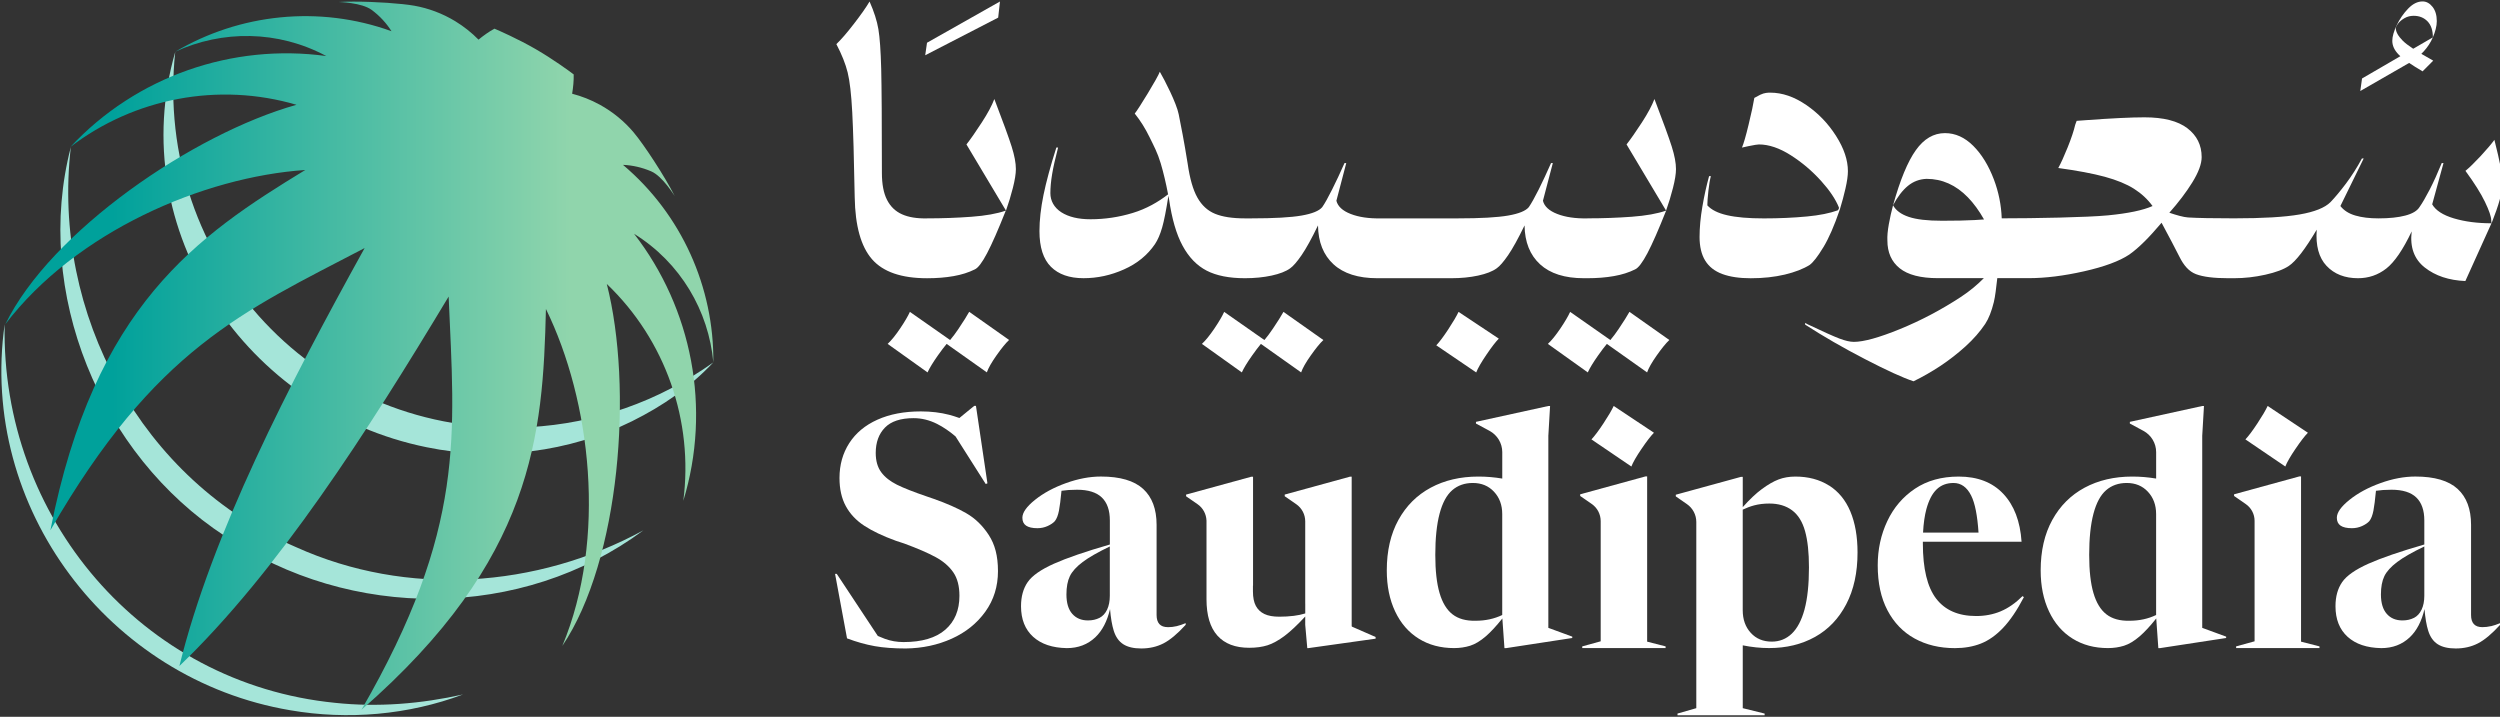 <svg width="286" height="82" viewBox="0 0 286 82" fill="none" xmlns="http://www.w3.org/2000/svg">
<rect x="0" y="0" width="286" height="82" fill="#333333" stroke="none"/>
<g clip-path="url(#clip0_3568_5151)">
<path d="M20.048 5.914C17.503 29.912 36.397 50.219 60.599 48.862C68.074 48.434 75.257 45.989 81.6 41.461C78.921 44.302 75.862 46.417 72.306 48.188C65.117 51.743 56.689 52.792 48.804 51.163C28.183 46.983 14.176 26.363 20.052 5.914" fill="#A5E5D9"/>
<path d="M8.105 16.817C5.875 35.91 16.203 54.987 33.899 62.607C46.53 68.3 61.373 67.331 73.603 60.669C59.73 70.981 40.043 71.032 25.736 61.33C11.428 52.005 3.797 33.421 8.105 16.817Z" fill="#A5E5D9"/>
<path d="M0.534 37.099C0.078 59.199 16.224 78.2 38.322 80.403C43.224 80.925 48.141 80.526 52.974 79.445C46.721 81.789 39.807 82.395 33.203 81.252C12.423 77.743 -2.434 58.045 0.534 37.099Z" fill="#A5E5D9"/>
<path d="M72.537 26.744C79.169 35.292 81.406 46.707 78.17 57.294C79.357 48.184 76.142 38.906 69.416 32.484C72.442 44.338 70.958 64.054 64.329 73.894C69.459 61.608 67.599 45.843 62.454 35.347C62.114 49.755 61.078 63.999 41.344 81.209C53.356 60.418 51.988 49.646 51.325 33.928C42.032 49.385 31.783 65.375 20.521 76.194C24.257 61.028 32.978 44.156 41.714 28.377C27.776 35.662 17.762 39.86 5.765 60.661C10.8 34.962 22.613 26.947 34.922 19.447C23.261 20.238 8.679 26.508 0.609 37.092C5.815 26.432 22.139 15.289 33.919 11.988C24.992 9.368 15.355 11.222 8.06 16.806C15.608 8.711 26.61 4.941 37.326 6.411C31.802 3.446 25.408 3.436 20.054 5.914C27.414 1.563 36.501 0.576 44.787 3.57C44.208 2.652 43.452 1.828 42.535 1.146C41.37 0.275 38.77 0.243 38.742 0.228C39.248 0.199 39.831 0.185 40.45 0.185C42.898 0.185 45.96 0.395 47.412 0.656C49.016 0.947 50.598 1.527 52.075 2.423C53.071 3.029 53.961 3.744 54.743 4.535C55.304 4.074 55.934 3.621 56.568 3.28C57.071 3.494 59.239 4.441 61.274 5.616C63.301 6.788 65.195 8.181 65.629 8.512C65.651 9.23 65.571 10.003 65.452 10.721C66.531 11.001 67.595 11.418 68.616 11.977C70.129 12.811 71.425 13.885 72.479 15.133C73.673 16.545 76.063 20.195 77.185 22.426C77.156 22.412 75.831 20.177 74.492 19.6C73.442 19.15 72.348 18.903 71.269 18.86C78.003 24.541 81.692 32.905 81.605 41.46C81.073 35.582 77.866 30.049 72.537 26.744Z" fill="url(#paint0_linear_3568_5151)"/>
<path d="M110.544 58.712C109.527 58.131 108.289 57.587 106.83 57.072L106.048 56.803C104.538 56.288 103.391 55.838 102.609 55.45C101.827 55.062 101.226 54.586 100.81 54.02C100.393 53.454 100.183 52.721 100.183 51.818C100.183 50.606 100.534 49.641 101.237 48.919C101.939 48.197 103.036 47.837 104.52 47.837C105.433 47.837 106.323 48.055 107.199 48.494C107.905 48.85 108.611 49.329 109.31 49.924L112.767 55.37L112.963 55.294L111.649 46.43H111.453L109.755 47.819C109.357 47.678 108.966 47.551 108.586 47.453C107.594 47.195 106.515 47.065 105.342 47.065C103.442 47.065 101.787 47.38 100.379 48.012C98.971 48.643 97.899 49.539 97.153 50.697C96.411 51.854 96.038 53.182 96.038 54.677C96.038 55.94 96.277 57.014 96.762 57.902C97.244 58.791 97.946 59.539 98.873 60.145C99.796 60.751 101.001 61.324 102.489 61.865L103.427 62.173C104.966 62.739 106.168 63.261 107.044 63.737C107.916 64.212 108.586 64.793 109.057 65.475C109.527 66.157 109.759 67.053 109.759 68.16C109.759 69.807 109.219 71.102 108.137 72.042C107.055 72.982 105.458 73.453 103.351 73.453C102.62 73.453 101.917 73.33 101.24 73.087C100.98 72.993 100.705 72.876 100.422 72.753L95.727 65.653H95.531L96.9 73.029C97.993 73.442 99.05 73.736 100.064 73.918C101.081 74.099 102.265 74.186 103.619 74.186C105.52 74.161 107.272 73.787 108.876 73.065C110.479 72.343 111.761 71.313 112.724 69.974C113.687 68.635 114.168 67.089 114.168 65.337C114.168 63.584 113.817 62.285 113.115 61.204C112.412 60.123 111.551 59.292 110.537 58.712" fill="white"/>
<path d="M133.603 71.746C132.741 71.746 132.314 71.282 132.314 70.357V60.042C132.314 58.238 131.8 56.867 130.772 55.927C129.743 54.987 128.132 54.516 125.946 54.516C124.668 54.516 123.336 54.766 121.942 55.27C120.548 55.771 119.368 56.41 118.405 57.182C117.442 57.955 116.96 58.637 116.96 59.229C116.96 59.642 117.105 59.944 117.391 60.136C117.677 60.328 118.108 60.426 118.68 60.426C119.096 60.426 119.487 60.343 119.853 60.176C120.219 60.009 120.49 59.82 120.675 59.617C120.881 59.359 121.04 58.96 121.145 58.42C121.243 57.919 121.337 57.157 121.435 56.145C121.935 56.069 122.528 56.025 123.216 56.025C124.49 56.025 125.435 56.322 126.051 56.914C126.663 57.505 126.967 58.383 126.967 59.541V62.291C124.179 63.097 122.047 63.83 120.577 64.486C119.078 65.157 118.075 65.858 117.569 66.591C117.062 67.324 116.805 68.245 116.805 69.352C116.805 70.847 117.268 72.011 118.191 72.85C119.118 73.688 120.4 74.116 122.04 74.145C123.343 74.145 124.429 73.731 125.301 72.908C126.098 72.156 126.659 71.075 126.988 69.678C127.072 70.694 127.213 71.522 127.412 72.156C127.633 72.864 127.999 73.379 128.505 73.702C129.012 74.025 129.696 74.185 130.558 74.185C131.496 74.185 132.343 73.992 133.099 73.604C133.856 73.216 134.7 72.508 135.641 71.478V71.286C135.275 71.442 134.931 71.554 134.605 71.634C134.28 71.71 133.947 71.75 133.61 71.75M125.776 70.687C125.396 70.879 124.961 70.977 124.465 70.977C123.709 70.977 123.111 70.727 122.666 70.223C122.224 69.722 122 68.982 122 68.002C122 67.153 122.13 66.456 122.391 65.916C122.651 65.375 123.14 64.835 123.857 64.294C124.548 63.772 125.584 63.18 126.963 62.516V68.158C126.963 68.775 126.858 69.305 126.652 69.744C126.442 70.183 126.149 70.498 125.772 70.691" fill="white"/>
<path d="M154.632 71.628V56.316V54.531H154.437L146.972 56.578V56.77L148.29 57.681C148.934 58.127 149.318 58.86 149.318 59.644V69.063H149.321V70.177C148.909 70.3 148.474 70.398 148.011 70.452C147.479 70.518 146.925 70.55 146.349 70.55C145.647 70.55 145.078 70.449 144.648 70.242C144.217 70.035 143.891 69.727 143.67 69.317C143.449 68.907 143.337 68.352 143.337 67.655V66.998H143.348V54.535H143.152L135.688 56.581V56.774L137.005 57.684C137.624 58.112 137.994 58.805 138.023 59.556V68.544C138.023 70.398 138.439 71.787 139.272 72.716C140.104 73.645 141.317 74.106 142.906 74.106C143.714 74.106 144.416 74.008 145.017 73.816C145.614 73.624 146.266 73.261 146.972 72.734C147.627 72.241 148.413 71.501 149.318 70.528V71.483L149.553 74.146H149.673L157.369 73.065V72.872L154.676 71.693C154.65 71.682 154.636 71.657 154.636 71.632" fill="white"/>
<path d="M188.434 54.502H188.238L180.773 56.548V56.74L182.091 57.651C182.736 58.097 183.119 58.83 183.119 59.614V73.365L181.009 73.946V74.138H190.545V73.946L188.434 73.405V54.498V54.502Z" fill="white"/>
<path d="M209.237 55.544C208.154 54.862 206.873 54.52 205.388 54.52C204.686 54.52 204.045 54.629 203.473 54.847C202.901 55.065 202.26 55.431 201.558 55.95C200.899 56.433 200.168 57.122 199.371 58.015V54.55H199.176L191.711 56.596V56.788L192.989 57.673C193.655 58.134 194.057 58.896 194.057 59.709V81.014L191.906 81.631V81.824H201.873V81.631L199.371 81.014V73.827C200.381 74.03 201.384 74.139 202.38 74.139C204.36 74.139 206.112 73.714 207.636 72.865C209.161 72.016 210.352 70.768 211.213 69.117C212.075 67.47 212.502 65.5 212.502 63.207C212.502 61.378 212.227 59.814 211.68 58.512C211.134 57.213 210.319 56.219 209.237 55.536M206.442 69.712C206.101 70.96 205.613 71.889 204.976 72.495C204.338 73.101 203.575 73.402 202.691 73.402C201.699 73.402 200.899 73.069 200.287 72.397C199.675 71.726 199.368 70.866 199.368 69.81V58.305C199.77 58.109 200.204 57.942 200.675 57.815C201.21 57.673 201.79 57.605 202.412 57.605C203.455 57.605 204.32 57.862 205.012 58.377C205.703 58.893 206.196 59.684 206.496 60.754C206.797 61.824 206.945 63.207 206.945 64.908C206.945 66.864 206.775 68.468 206.438 69.716" fill="white"/>
<path d="M228.884 69.934C228.023 70.293 227.085 70.474 226.072 70.474C224.041 70.474 222.516 69.81 221.499 68.486C220.482 67.162 219.975 65.053 219.975 62.169C219.975 62.104 219.975 62.042 219.975 61.977H231.267C231.111 59.633 230.412 57.804 229.174 56.491C227.936 55.177 226.238 54.52 224.073 54.52C222.118 54.52 220.453 54.985 219.07 55.91C217.691 56.835 216.633 58.073 215.906 59.618C215.175 61.164 214.812 62.851 214.812 64.68C214.812 66.69 215.182 68.403 215.924 69.817C216.666 71.233 217.701 72.31 219.03 73.043C220.359 73.776 221.894 74.146 223.642 74.146C224.736 74.146 225.728 73.972 226.611 73.624C227.498 73.275 228.345 72.677 229.152 71.828C229.96 70.979 230.756 69.807 231.534 68.312L231.379 68.196C230.571 68.994 229.739 69.574 228.877 69.934M221.55 55.986C222.057 55.496 222.701 55.253 223.483 55.253C224.345 55.253 225.014 55.729 225.496 56.683C225.938 57.557 226.216 58.976 226.343 60.932H219.997C220.051 59.883 220.178 58.987 220.377 58.247C220.652 57.231 221.043 56.476 221.55 55.986Z" fill="white"/>
<path d="M251.938 49.806L252.134 46.446H251.938L243.655 48.26V48.453L245.215 49.294C246.106 49.777 246.663 50.71 246.663 51.722V54.748C245.766 54.596 244.853 54.519 243.927 54.519C241.87 54.519 240.053 54.944 238.474 55.793C236.9 56.642 235.669 57.872 234.782 59.483C233.895 61.094 233.453 63.017 233.453 65.259C233.453 67.037 233.772 68.601 234.409 69.951C235.046 71.304 235.947 72.338 237.106 73.06C238.264 73.782 239.611 74.141 241.15 74.141C241.801 74.141 242.413 74.05 242.985 73.873C243.557 73.691 244.158 73.332 244.785 72.791C245.349 72.302 245.983 71.62 246.674 70.752L246.913 74.145H247.109L254.671 72.987V72.831L251.935 71.826V49.806H251.938ZM243.615 71.014C242.522 71.039 241.642 70.796 240.976 70.281C240.31 69.766 239.818 68.956 239.492 67.846C239.166 66.74 239.003 65.284 239.003 63.481C239.003 61.576 239.166 60.005 239.492 58.768C239.818 57.531 240.299 56.638 240.936 56.083C241.573 55.528 242.363 55.252 243.3 55.252C244.289 55.252 245.096 55.586 245.722 56.257C246.348 56.928 246.66 57.778 246.66 58.808V70.357C245.751 70.792 244.737 71.014 243.612 71.014" fill="white"/>
<path d="M284.973 71.63C284.647 71.707 284.314 71.746 283.978 71.746C283.116 71.746 282.689 71.282 282.689 70.357V60.042C282.689 58.238 282.175 56.867 281.147 55.927C280.118 54.987 278.507 54.516 276.321 54.516C275.043 54.516 273.707 54.766 272.317 55.27C270.923 55.771 269.743 56.41 268.78 57.182C267.817 57.955 267.335 58.637 267.335 59.229C267.335 59.642 267.48 59.944 267.766 60.136C268.052 60.328 268.483 60.426 269.055 60.426C269.471 60.426 269.862 60.343 270.228 60.176C270.594 60.009 270.865 59.82 271.05 59.617C271.256 59.359 271.415 58.96 271.52 58.42C271.618 57.919 271.712 57.157 271.81 56.145C272.31 56.069 272.903 56.025 273.591 56.025C274.865 56.025 275.814 56.322 276.426 56.914C277.038 57.505 277.342 58.383 277.342 59.541V62.291C274.554 63.097 272.422 63.83 270.952 64.486C269.453 65.157 268.45 65.858 267.944 66.591C267.437 67.324 267.18 68.245 267.18 69.352C267.18 70.847 267.643 72.011 268.566 72.85C269.493 73.688 270.775 74.116 272.415 74.145C273.718 74.145 274.804 73.731 275.676 72.908C276.473 72.156 277.034 71.075 277.363 69.678C277.447 70.694 277.588 71.522 277.787 72.156C278.008 72.864 278.373 73.379 278.88 73.702C279.387 74.025 280.071 74.185 280.933 74.185C281.871 74.185 282.718 73.992 283.474 73.604C284.231 73.216 285.078 72.508 286.016 71.478V71.286C285.65 71.442 285.306 71.554 284.98 71.634M276.151 70.687C275.771 70.879 275.336 70.977 274.84 70.977C274.083 70.977 273.486 70.727 273.044 70.223C272.603 69.722 272.378 68.982 272.378 68.002C272.378 67.153 272.509 66.456 272.769 65.916C273.03 65.375 273.519 64.835 274.236 64.294C274.923 63.772 275.962 63.18 277.342 62.516V68.158C277.342 68.775 277.237 69.305 277.03 69.744C276.82 70.183 276.527 70.498 276.151 70.691" fill="white"/>
<path d="M187.801 51.338C188.391 50.464 188.865 49.854 189.212 49.506L184.608 46.443C184.365 46.955 183.974 47.619 183.435 48.435C182.895 49.255 182.439 49.865 182.062 50.268L186.628 53.37C186.816 52.887 187.207 52.209 187.801 51.334" fill="white"/>
<path d="M263.239 54.502H263.043L255.578 56.548V56.74L256.921 57.669C257.548 58.105 257.924 58.819 257.924 59.581V73.365L255.813 73.946V74.138H265.349V73.946L263.239 73.405V54.498V54.502Z" fill="white"/>
<path d="M262.613 51.338C263.203 50.464 263.677 49.854 264.025 49.506L259.42 46.443C259.177 46.955 258.786 47.619 258.247 48.435C257.708 49.255 257.252 49.865 256.875 50.268L261.44 53.37C261.628 52.887 262.019 52.209 262.613 51.334" fill="white"/>
<path d="M177.133 49.806L177.329 46.446H177.133L168.85 48.26V48.453L170.411 49.294C171.301 49.777 171.859 50.71 171.859 51.722V54.748C170.961 54.596 170.049 54.519 169.122 54.519C167.066 54.519 165.248 54.944 163.67 55.793C162.095 56.642 160.864 57.872 159.977 59.483C159.09 61.094 158.648 63.017 158.648 65.259C158.648 67.037 158.967 68.601 159.604 69.951C160.241 71.304 161.143 72.338 162.301 73.06C163.46 73.782 164.806 74.141 166.345 74.141C166.997 74.141 167.609 74.05 168.181 73.873C168.753 73.691 169.354 73.332 169.98 72.791C170.545 72.302 171.178 71.62 171.87 70.752L172.109 74.145H172.304L179.867 72.987V72.831L177.13 71.826V49.806H177.133ZM168.81 71.014C167.717 71.039 166.837 70.796 166.171 70.281C165.505 69.766 165.013 68.956 164.687 67.846C164.361 66.74 164.198 65.284 164.198 63.481C164.198 61.576 164.361 60.005 164.687 58.768C165.013 57.531 165.494 56.638 166.132 56.083C166.769 55.528 167.558 55.252 168.496 55.252C169.484 55.252 170.291 55.586 170.917 56.257C171.544 56.928 171.855 57.778 171.855 58.808V70.357C170.946 70.792 169.933 71.014 168.807 71.014" fill="white"/>
<path d="M106.059 24.981C104.9 25.01 103.945 24.854 103.192 24.516C102.439 24.182 101.867 23.631 101.476 22.865C101.085 22.1 100.889 21.073 100.889 19.785C100.889 13.932 100.86 9.963 100.81 7.884C100.755 5.805 100.647 4.285 100.487 3.334C100.328 2.38 99.988 1.328 99.477 0.174C99.101 0.82 98.507 1.665 97.7 2.71C96.892 3.759 96.219 4.535 95.68 5.047C96.299 6.229 96.73 7.311 96.972 8.29C97.215 9.27 97.388 10.787 97.497 12.84C97.606 14.894 97.7 18.138 97.779 22.568C97.834 25.844 98.493 28.206 99.76 29.657C101.027 31.109 103.127 31.831 106.059 31.831C107.163 31.831 108.173 31.751 109.089 31.588C110.005 31.428 110.812 31.171 111.511 30.822C111.888 30.659 112.358 30.042 112.923 28.968C113.488 27.894 114.201 26.269 115.063 24.095C114.067 24.444 112.753 24.68 111.124 24.799C109.495 24.919 107.804 24.981 106.055 24.981" fill="white"/>
<path d="M113.752 11.328C113.484 12.054 113.006 12.946 112.318 14.006C111.63 15.065 111.048 15.907 110.562 16.524L115.084 24.096C115.381 23.265 115.642 22.398 115.873 21.498C116.101 20.599 116.217 19.88 116.217 19.343C116.217 18.646 116.054 17.787 115.732 16.767C115.41 15.747 114.748 13.933 113.752 11.328Z" fill="white"/>
<path d="M109.685 37.571C109.327 38.105 108.997 38.544 108.693 38.899L104.092 35.677C103.875 36.16 103.505 36.791 102.98 37.571C102.456 38.351 101.978 38.939 101.547 39.342L106.112 42.604C106.329 42.121 106.724 41.468 107.303 40.648C107.687 40.107 108.013 39.679 108.295 39.342L112.896 42.6C113.059 42.117 113.429 41.464 114.008 40.644C114.587 39.824 115.065 39.24 115.441 38.892L110.876 35.67C110.608 36.153 110.21 36.784 109.685 37.564M108.346 39.276C108.462 39.139 108.574 39.015 108.672 38.917C108.559 39.048 108.451 39.171 108.346 39.276Z" fill="white"/>
<path d="M145.638 37.572C145.28 38.105 144.95 38.544 144.646 38.9L140.045 35.678C139.828 36.16 139.459 36.792 138.934 37.572C138.409 38.348 137.931 38.94 137.5 39.342L142.065 42.604C142.282 42.122 142.677 41.468 143.256 40.652C143.636 40.115 143.966 39.68 144.248 39.342L148.849 42.604C149.012 42.122 149.382 41.468 149.961 40.652C150.54 39.832 151.018 39.248 151.395 38.9L146.829 35.678C146.562 36.16 146.163 36.792 145.638 37.572ZM144.632 38.918C144.509 39.059 144.393 39.194 144.281 39.306C144.407 39.157 144.527 39.027 144.632 38.918Z" fill="white"/>
<path d="M165.685 37.673C165.145 38.493 164.689 39.103 164.312 39.506L168.878 42.608C169.066 42.125 169.457 41.447 170.051 40.572C170.644 39.698 171.115 39.088 171.462 38.74L166.858 35.678C166.615 36.186 166.224 36.853 165.685 37.67" fill="white"/>
<path d="M189.268 11.328C188.996 12.054 188.522 12.946 187.834 14.006C187.146 15.065 186.56 15.907 186.078 16.524L190.6 24.096C190.897 23.265 191.157 22.398 191.389 21.498C191.617 20.599 191.733 19.88 191.733 19.343C191.733 18.646 191.57 17.787 191.248 16.767C190.926 15.747 190.263 13.933 189.268 11.328Z" fill="white"/>
<path d="M185.216 37.572C184.858 38.106 184.529 38.545 184.225 38.9L179.623 35.678C179.406 36.161 179.037 36.792 178.512 37.572C177.987 38.349 177.509 38.94 177.078 39.343L181.643 42.605C181.86 42.122 182.255 41.469 182.834 40.649C183.214 40.112 183.544 39.677 183.826 39.343L188.428 42.605C188.591 42.122 188.96 41.469 189.539 40.649C190.118 39.829 190.596 39.245 190.973 38.897L186.408 35.675C186.14 36.157 185.741 36.789 185.216 37.569M184.21 38.915C184.087 39.056 183.971 39.191 183.859 39.303C183.986 39.154 184.105 39.024 184.21 38.915Z" fill="white"/>
<path d="M181.602 24.982C180.23 25.011 179.079 24.84 178.149 24.477C177.218 24.115 176.675 23.61 176.512 22.968L177.642 18.658H177.439C176.954 19.761 176.483 20.766 176.027 21.68C175.567 22.594 175.191 23.265 174.898 23.694C174.546 24.122 173.761 24.445 172.534 24.659C171.306 24.873 169.388 24.982 166.777 24.982H157.973C156.601 25.011 155.45 24.84 154.519 24.477C153.589 24.115 153.046 23.61 152.883 22.968L154.012 18.658H153.81C153.325 19.761 152.854 20.766 152.394 21.68C151.938 22.594 151.562 23.265 151.265 23.694C150.913 24.122 150.128 24.445 148.901 24.659C147.677 24.873 145.758 24.982 143.144 24.982H142.417C140.99 24.982 139.854 24.808 139.003 24.459C138.156 24.111 137.482 23.494 136.983 22.605C136.483 21.72 136.114 20.432 135.871 18.737C135.441 16.027 135.097 14.365 134.843 13.074C134.586 11.786 133.247 9.173 132.682 8.208C132.465 8.854 130.22 12.511 129.815 12.994C130.463 13.799 131.027 14.699 131.509 15.693C131.994 16.687 132.418 17.457 132.783 18.676C133.102 19.75 133.384 20.94 133.63 22.232C132.49 23.12 131.14 23.89 129.587 24.361C128.001 24.844 126.39 25.083 124.754 25.083C123.356 25.083 122.241 24.815 121.412 24.282C120.579 23.744 120.163 22.957 120.163 22.101C120.163 21.459 120.228 20.733 120.362 19.931C120.496 19.129 120.724 18.11 121.046 16.876H120.847C120.174 18.991 119.685 20.802 119.377 22.3C119.07 23.802 118.914 25.181 118.914 26.44C118.914 28.287 119.352 29.648 120.225 30.518C121.097 31.389 122.339 31.825 123.95 31.825C125.561 31.825 127.078 31.491 128.584 30.82C130.09 30.152 131.27 29.187 132.128 27.928C132.45 27.445 132.725 26.81 132.953 26.019C133.171 25.261 133.41 24.053 133.667 22.395C133.688 22.518 133.714 22.638 133.735 22.761C134.058 25.018 134.575 26.803 135.292 28.12C136.005 29.437 136.921 30.381 138.04 30.961C139.159 31.538 140.617 31.828 142.42 31.828C143.525 31.828 144.542 31.727 145.469 31.527C146.399 31.324 147.105 31.052 147.59 30.7C147.938 30.457 148.376 29.956 148.901 29.191C149.426 28.425 150.052 27.293 150.78 25.787C150.805 27.696 151.399 29.176 152.557 30.239C153.716 31.299 155.384 31.828 157.564 31.828H166.046C167.15 31.828 168.168 31.727 169.094 31.527C170.025 31.324 170.731 31.052 171.216 30.7C171.567 30.457 172.005 29.956 172.53 29.191C173.055 28.425 173.681 27.293 174.409 25.787C174.434 27.696 175.028 29.176 176.186 30.239C177.345 31.299 179.014 31.828 181.193 31.828H181.599C182.703 31.828 183.713 31.748 184.629 31.585C185.545 31.426 186.352 31.168 187.051 30.82C187.427 30.656 187.898 30.04 188.466 28.966C189.031 27.892 189.744 26.266 190.606 24.093C189.61 24.441 188.296 24.677 186.667 24.797C185.038 24.916 183.347 24.978 181.599 24.978" fill="white"/>
<path d="M208.596 28.283C209.218 27.249 209.837 25.838 210.449 24.045L210.457 24.023C210.457 24.023 210.467 23.991 210.475 23.973C210.475 23.973 210.486 23.94 210.489 23.925L210.507 23.864C210.735 23.116 210.942 22.358 211.119 21.578C211.307 20.758 211.401 20.094 211.401 19.582C211.401 18.32 210.953 16.977 210.047 15.555C209.146 14.133 208.009 12.95 206.634 12.01C205.261 11.07 203.889 10.599 202.514 10.599C202.297 10.599 201.858 10.599 201.373 10.838L200.696 11.201C200.588 11.872 200.374 12.881 200.048 14.223C199.726 15.566 199.469 16.451 199.281 16.883L200.008 16.723C200.657 16.589 201.058 16.524 201.221 16.524C202.351 16.524 203.564 16.934 204.856 17.754C206.148 18.574 207.318 19.568 208.368 20.736C209.334 21.81 210 22.812 210.373 23.74C210.406 23.889 210.257 24.045 210.239 24.063C209.327 24.393 208.158 24.629 206.731 24.764C205.182 24.912 203.535 24.985 201.782 24.985C200.03 24.985 198.633 24.865 197.583 24.622C196.533 24.383 195.78 24.005 195.32 23.494C195.32 23.116 195.36 22.569 195.44 21.843C195.519 21.117 195.614 20.555 195.722 20.152H195.519C195.223 21.226 194.965 22.387 194.752 23.635C194.538 24.883 194.43 26.044 194.43 27.118C194.43 28.192 194.643 29.118 195.078 29.818C195.509 30.515 196.16 31.026 197.036 31.349C197.912 31.672 198.995 31.832 200.287 31.832C201.714 31.832 203.013 31.69 204.186 31.411C205.356 31.128 206.308 30.761 207.032 30.304C207.434 30.006 207.955 29.339 208.588 28.29" fill="white"/>
<path d="M278.243 23.371L279.536 18.657H279.333C278.873 19.786 278.417 20.791 277.961 21.68C277.501 22.565 277.114 23.236 276.788 23.694C276.52 24.125 275.98 24.445 275.173 24.659C274.366 24.873 273.341 24.982 272.103 24.982C271.079 24.982 270.199 24.877 269.457 24.659C268.715 24.445 268.143 24.082 267.741 23.57L270.405 18.131H270.203C269.638 19.18 269.03 20.131 268.385 20.991C267.737 21.851 267.147 22.562 266.608 23.124C265.96 23.77 264.783 24.238 263.074 24.535C261.366 24.833 258.868 24.978 255.584 24.978C253.187 24.978 251.432 24.945 250.313 24.877C249.792 24.844 248.955 24.604 248.173 24.336C249.23 23.142 250.107 21.988 250.798 20.871C251.511 19.717 251.87 18.752 251.87 17.972C251.87 16.604 251.323 15.501 250.233 14.67C249.144 13.839 247.507 13.422 245.324 13.422C243.815 13.422 241.595 13.531 238.659 13.745L237.57 13.825L237.407 14.267C237.244 14.967 236.954 15.831 236.538 16.865C236.121 17.899 235.763 18.683 235.466 19.22C237.646 19.517 239.423 19.851 240.799 20.225C242.171 20.602 243.282 21.059 244.129 21.596C244.977 22.134 245.686 22.79 246.251 23.57C245.172 24.053 243.471 24.412 241.143 24.637C238.815 24.866 232.722 24.978 229.008 24.978H228.997C228.943 23.447 228.642 21.963 228.099 20.526C227.491 18.93 226.705 17.645 225.735 16.68C224.765 15.715 223.69 15.229 222.502 15.229C221.21 15.229 220.098 15.878 219.171 17.181C218.241 18.483 217.372 20.584 216.565 23.483C217.075 22.518 217.64 21.778 218.263 21.266C218.882 20.758 219.595 20.49 220.402 20.461C222.18 20.461 223.755 21.165 225.127 22.576C225.793 23.262 226.408 24.107 226.973 25.105C226.636 25.131 226.285 25.152 225.912 25.174C224.957 25.228 223.711 25.254 222.176 25.254C220.507 25.254 219.233 25.109 218.361 24.811C217.484 24.517 216.887 24.075 216.565 23.483C216.377 24.183 216.214 24.905 216.08 25.657C215.946 26.408 215.892 27.024 215.917 27.511C215.917 28.878 216.387 29.942 217.329 30.693C218.27 31.444 219.725 31.821 221.691 31.821H226.951C226.242 32.539 225.377 33.28 224.316 33.976C222.082 35.438 219.765 36.661 217.369 37.641C214.972 38.62 213.209 39.11 212.079 39.11C211.649 39.11 211.095 38.983 210.425 38.729C209.752 38.472 208.539 37.931 206.79 37.097L206.508 36.937V37.137C208.582 38.479 210.863 39.796 213.354 41.084C215.844 42.372 217.694 43.218 218.907 43.62C219.957 43.109 220.989 42.517 221.999 41.85C223.009 41.178 223.965 40.431 224.866 39.615C225.768 38.795 226.513 37.942 227.107 37.057C227.513 36.44 227.838 35.605 228.095 34.56C228.255 33.911 228.36 32.946 228.49 31.821H232.074C233.986 31.821 236.1 31.56 238.417 31.037C240.734 30.515 242.457 29.876 243.586 29.125C244.126 28.748 244.716 28.24 245.364 27.594C245.947 27.014 246.588 26.302 247.283 25.482C248.177 27.151 248.876 28.468 249.325 29.368C249.821 30.37 250.414 31.055 251.222 31.364C252.029 31.672 253.253 31.828 254.896 31.828H255.584C256.768 31.828 257.959 31.694 259.157 31.426C260.355 31.157 261.25 30.823 261.843 30.421C262.651 29.884 263.715 28.501 265.033 26.273C264.899 28.098 265.275 29.481 266.162 30.421C267.049 31.36 268.248 31.828 269.757 31.828C270.97 31.828 272.045 31.458 272.99 30.722C273.931 29.985 274.902 28.567 275.897 26.473C275.68 28.273 276.18 29.648 277.392 30.602C278.605 31.556 280.151 32.071 282.037 32.151L285.024 25.544C283.409 25.544 281.976 25.355 280.723 24.982C279.47 24.608 278.641 24.071 278.24 23.371" fill="white"/>
<path d="M286.047 18.98C285.913 18.283 285.685 17.289 285.359 16.001C285.008 16.483 284.483 17.1 283.785 17.855C283.082 18.606 282.507 19.172 282.047 19.546C283.068 20.943 283.817 22.129 284.288 23.113C284.758 24.092 284.994 24.785 284.994 25.188C284.994 25.268 285.001 25.337 285.012 25.387C285.026 25.442 285.034 25.496 285.034 25.551C285.464 24.451 285.776 23.559 285.964 22.873C286.152 22.187 286.246 21.538 286.246 20.921C286.246 20.304 286.178 19.687 286.044 18.987" fill="white"/>
<path d="M277.137 8.168L278.36 6.938C277.853 6.659 277.405 6.401 276.999 6.158C277.097 6.064 277.191 5.969 277.281 5.871C277.73 5.378 278.074 4.845 278.32 4.271L276.072 5.578C275.533 5.222 275.131 4.914 274.878 4.66C274.349 4.126 274.085 3.655 274.085 3.244C274.085 3.107 274.172 2.925 274.349 2.689C274.526 2.457 274.769 2.254 275.08 2.076C275.392 1.898 275.739 1.808 276.119 1.808C276.771 1.808 277.3 2.022 277.709 2.443C278.118 2.867 278.32 3.473 278.32 4.268C278.454 3.967 278.563 3.651 278.646 3.324C278.73 2.998 278.769 2.697 278.769 2.421C278.769 1.739 278.606 1.191 278.281 0.781C277.955 0.371 277.575 0.164 277.14 0.164C276.572 0.164 276.022 0.436 275.493 0.984C274.965 1.532 274.53 2.16 274.19 2.871C273.849 3.582 273.679 4.184 273.679 4.674C273.679 5.222 273.918 5.741 274.393 6.231C274.454 6.292 274.523 6.361 274.599 6.43L270.218 8.977L270.016 10.414L275.605 7.199C276.032 7.49 276.543 7.809 277.14 8.161" fill="white"/>
<path d="M114.395 0.172L106.05 4.889L105.844 6.322L114.192 2.015L114.395 0.172Z" fill="white"/>
</g>
<defs>
<linearGradient id="paint0_linear_3568_5151" x1="12.846" y1="40.698" x2="65.245" y2="40.698" gradientUnits="userSpaceOnUse">
<stop stop-color="#00A19B"/>
<stop offset="1" stop-color="#90D5AC"/>
</linearGradient>
<clipPath id="clip0_3568_5151">
<rect width="286" height="82" fill="white"/>
</clipPath>
</defs>
</svg>
